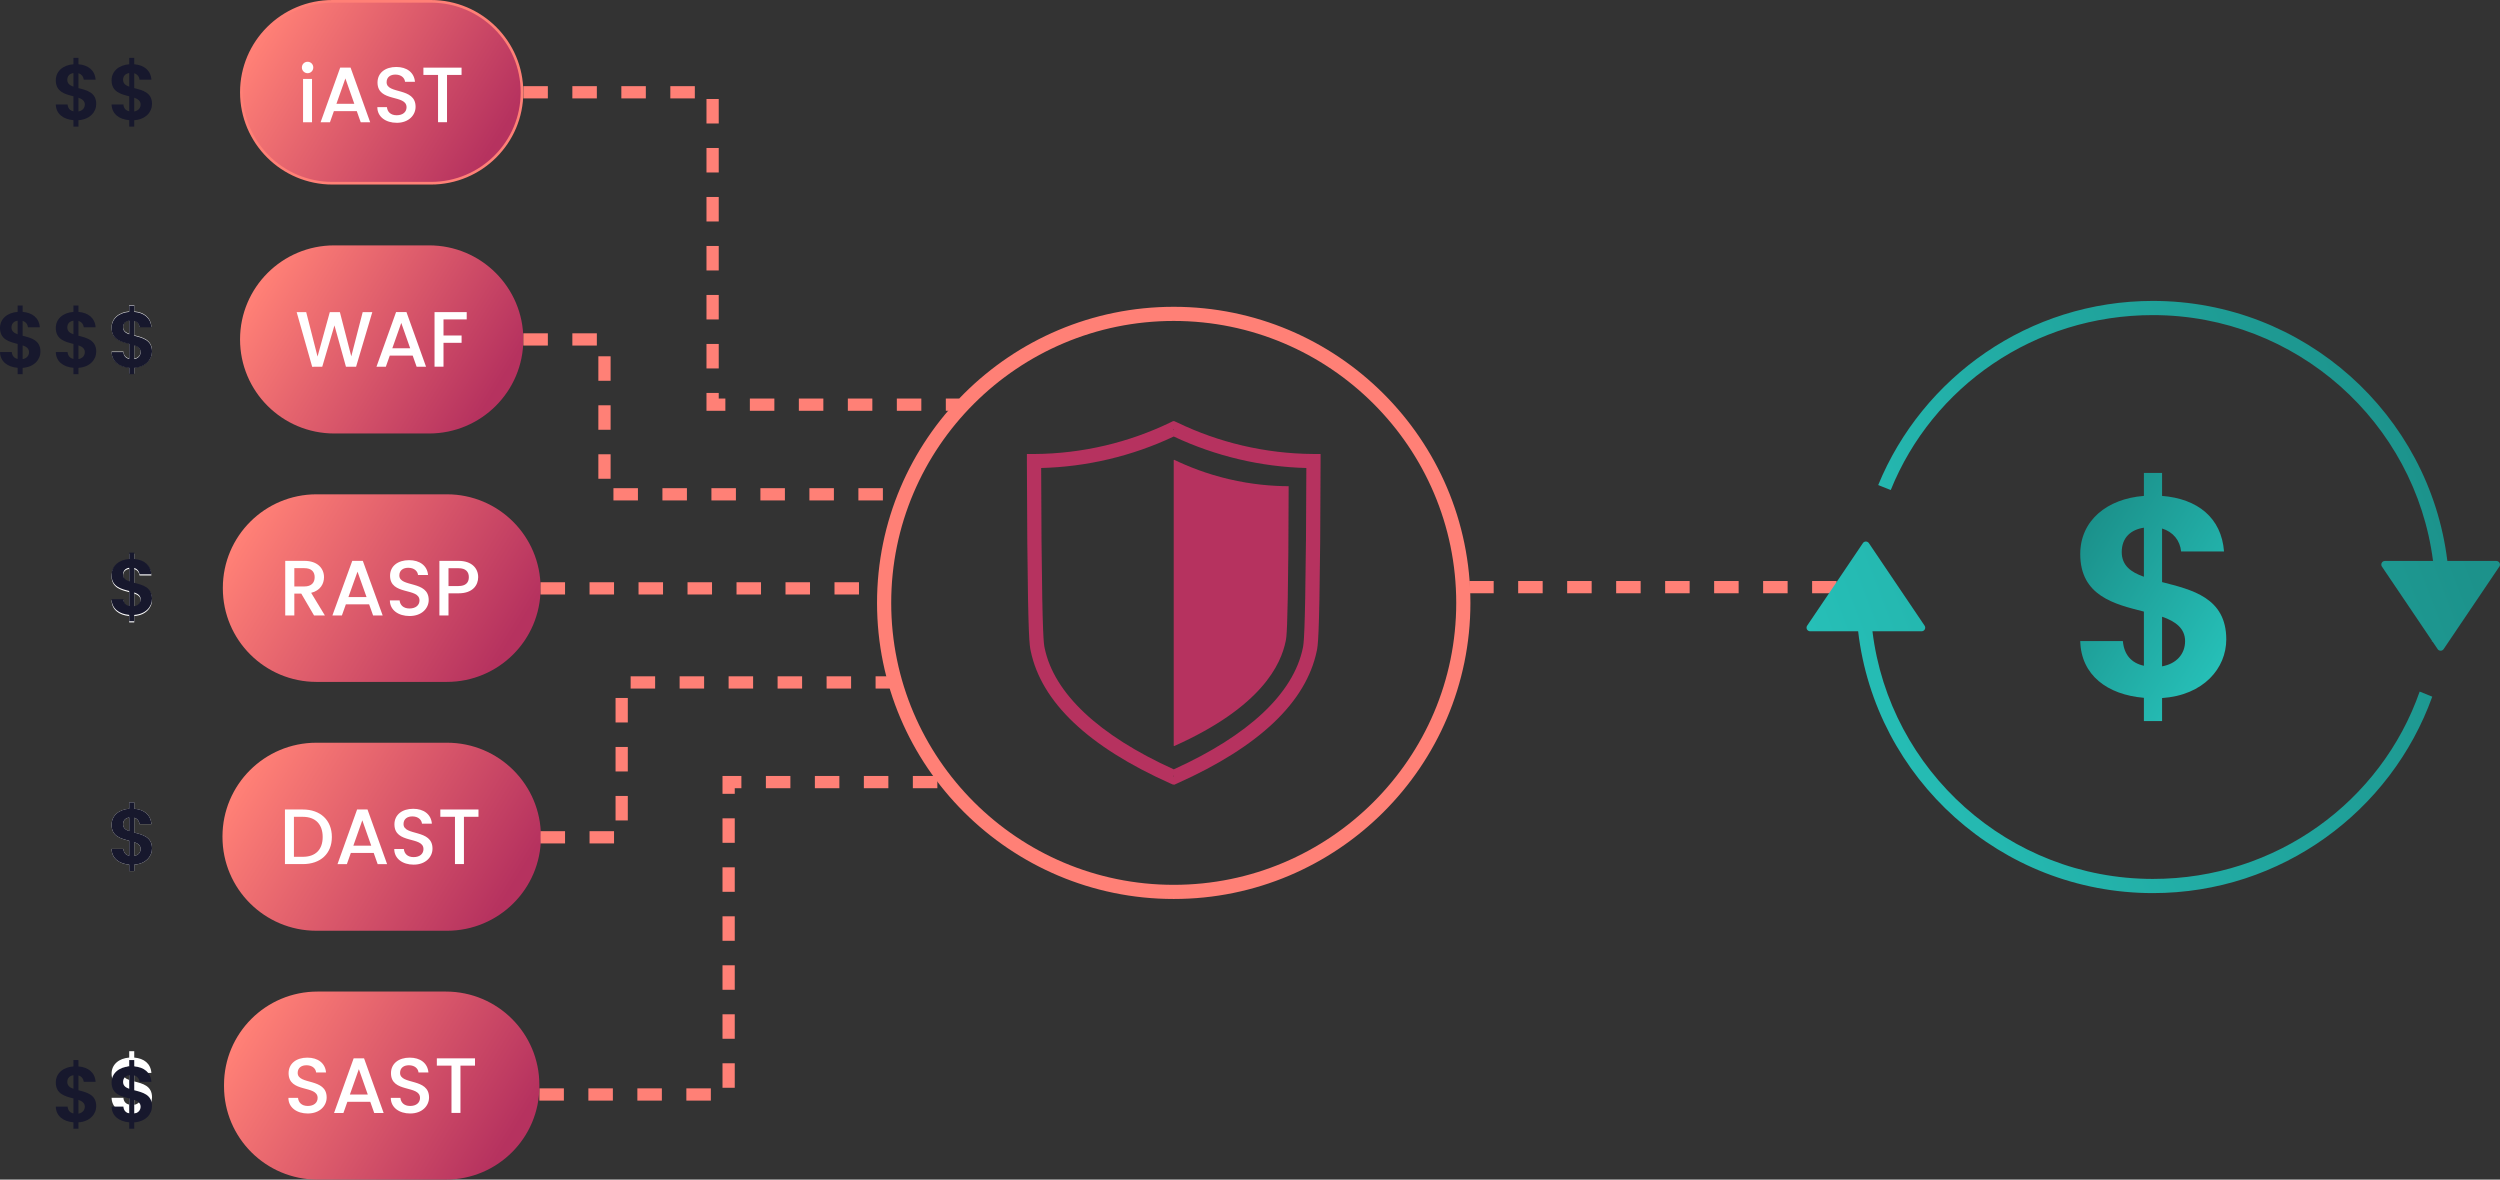 <svg width="941" height="444" viewBox="0 0 941 444" fill="none" xmlns="http://www.w3.org/2000/svg">
<rect x="0" y="0" width="941" height="444" fill="#333333" stroke="none"/>
<g clip-path="url(#clip0_7_3474)">
<path d="M203.024 411.964H274.256V294.379H354.5" stroke="#FF8076" stroke-width="4.61" stroke-miterlimit="10" stroke-dasharray="9.22 9.22"/>
<path d="M553 221H700" stroke="url(#paint0_linear_7_3474)" stroke-width="4.61" stroke-miterlimit="10" stroke-dasharray="9.22 9.22"/>
<path d="M125.158 0.5H162.177C181.123 0.5 196.481 15.828 196.481 34.734C196.481 53.639 181.123 68.967 162.177 68.967H125.158C106.211 68.967 90.854 53.639 90.854 34.734C90.854 15.828 106.211 0.5 125.158 0.5Z" fill="url(#paint1_linear_7_3474)" stroke="#FF8076"/>
<path d="M113.626 25.402C113.626 24.186 114.577 23.248 115.784 23.248C116.99 23.248 117.918 24.198 117.918 25.402C117.918 26.606 116.967 27.555 115.784 27.555C114.6 27.555 113.626 26.606 113.626 25.402ZM114.067 29.72H117.443V46.011H114.067V29.72Z" fill="white"/>
<path d="M134.299 41.819H125.68L124.195 46.022H120.668L128.046 25.448H131.956L139.334 46.022H135.773L134.288 41.819H134.299ZM130.007 29.524L126.631 39.075H133.36L130.007 29.524Z" fill="white"/>
<path d="M149.311 46.219C145.193 46.219 142.026 43.973 142.026 40.337H145.645C145.796 42.028 146.98 43.382 149.323 43.382C151.666 43.382 153.024 42.109 153.024 40.372C153.024 35.405 142.095 38.624 142.095 31.064C142.095 27.451 144.973 25.205 149.172 25.205C153.117 25.205 155.901 27.277 156.191 30.797H152.455C152.339 29.408 151.121 28.134 148.987 28.076C147.026 28.018 145.518 28.968 145.518 30.948C145.518 35.59 156.423 32.696 156.423 40.198C156.423 43.278 153.906 46.23 149.311 46.23V46.219Z" fill="white"/>
<path d="M159.358 25.46H173.732V28.204H168.256V45.999H164.88V28.204H159.37V25.46H159.358Z" fill="white"/>
<path d="M48.636 45.235C44.819 44.911 42.093 42.873 42 39.319H46.443C46.559 40.673 47.267 41.599 48.636 41.889V36.239C45.585 35.475 42 34.618 42 30.241C42 26.756 44.784 24.476 48.636 24.186V21.79H50.527V24.186C54.228 24.487 56.722 26.467 56.989 29.975H52.511C52.395 28.817 51.687 27.937 50.527 27.578V33.159C53.613 33.958 57.221 34.757 57.221 39.133C57.221 42.144 54.854 44.957 50.527 45.246V47.643H48.636V45.223V45.235ZM48.636 32.615V27.497C47.279 27.706 46.327 28.528 46.327 30.045C46.327 31.434 47.279 32.14 48.636 32.615ZM50.527 36.783V41.958C52.035 41.692 52.928 40.661 52.928 39.33C52.928 37.999 51.919 37.258 50.527 36.783Z" fill="#17182D"/>
<path d="M161.504 92.357H125.83C106.237 92.357 90.354 108.208 90.354 127.762C90.354 147.316 106.237 163.167 125.83 163.167H161.504C181.097 163.167 196.981 147.316 196.981 127.762C196.981 108.208 181.097 92.357 161.504 92.357Z" fill="url(#paint2_linear_7_3474)"/>
<path d="M111.666 117.481H115.25L119.52 134.211L124.137 117.481H127.93L132.223 134.13L136.515 117.481H140.135L134.033 138.032H130.216L125.889 122.482L121.295 138.032L117.501 138.055L111.666 117.481Z" fill="white"/>
<path d="M155.333 133.84H146.713L145.228 138.043H141.701L149.08 117.469H152.989L160.367 138.043H156.818L155.333 133.84ZM151.04 121.545L147.664 131.096H154.393L151.04 121.545Z" fill="white"/>
<path d="M163.558 117.481H175.669V120.225H166.934V126.28H173.743V129.035H166.934V138.02H163.558V117.469V117.481Z" fill="white"/>
<path d="M48.636 138.263C44.819 137.939 42.093 135.901 42 132.347H46.443C46.559 133.701 47.267 134.628 48.636 134.917V129.267C45.585 128.503 42 127.646 42 123.27C42 119.785 44.784 117.504 48.636 117.214V114.818H50.527V117.214C54.228 117.515 56.722 119.495 56.989 123.003H52.511C52.395 121.846 51.687 120.966 50.527 120.607V126.187C53.613 126.986 57.221 127.785 57.221 132.161C57.221 135.172 54.854 137.985 50.527 138.275V140.671H48.636V138.251V138.263ZM48.636 125.643V120.526C47.279 120.734 46.327 121.556 46.327 123.073C46.327 124.462 47.279 125.168 48.636 125.643ZM50.527 129.811V134.986C52.035 134.72 52.928 133.69 52.928 132.358C52.928 131.027 51.919 130.286 50.527 129.811Z" fill="white"/>
<path d="M168.186 186.056H119.16C99.675 186.056 83.88 201.82 83.88 221.265V221.462C83.88 240.907 99.675 256.67 119.16 256.67H168.186C187.67 256.67 203.466 240.907 203.466 221.462V221.265C203.466 201.82 187.67 186.056 168.186 186.056Z" fill="url(#paint3_linear_7_3474)"/>
<path d="M114.566 211.111C119.519 211.111 121.956 213.924 121.956 217.259C121.956 219.679 120.633 222.284 117.118 223.14L122.28 231.65H118.197L113.394 223.43H110.784V231.65H107.361V211.099H114.566V211.111ZM114.566 213.855H110.784V220.744H114.566C117.234 220.744 118.44 219.297 118.44 217.259C118.44 215.221 117.246 213.855 114.566 213.855Z" fill="white"/>
<path d="M138.917 227.471H130.181L128.684 231.673H125.111L132.594 211.099H136.562L144.044 231.673H140.437L138.94 227.471H138.917ZM134.566 215.175L131.144 224.727H137.965L134.566 215.175Z" fill="white"/>
<path d="M154.138 231.87C149.961 231.87 146.748 229.624 146.748 225.989H150.414C150.564 227.679 151.771 229.034 154.138 229.034C156.504 229.034 157.896 227.76 157.896 226.012C157.896 221.045 146.817 224.263 146.817 216.703C146.817 213.091 149.729 210.845 153.998 210.845C157.989 210.845 160.82 212.917 161.121 216.437H157.339C157.223 215.047 155.982 213.774 153.824 213.716C151.84 213.658 150.309 214.608 150.309 216.587C150.309 221.23 161.365 218.336 161.365 225.838C161.365 228.918 158.813 231.87 154.161 231.87H154.138Z" fill="white"/>
<path d="M172.595 223.326H168.813V231.662H165.391V211.111H172.595C177.549 211.111 179.985 213.89 179.985 217.236C179.985 220.165 178.036 223.326 172.595 223.326ZM172.595 220.582C175.263 220.582 176.47 219.308 176.47 217.247C176.47 215.186 175.275 213.878 172.595 213.878H168.813V220.593H172.595V220.582Z" fill="white"/>
<path d="M48.636 231.87C44.819 231.546 42.093 229.508 42 225.954H46.443C46.559 227.308 47.267 228.235 48.636 228.524V222.874C45.585 222.11 42 221.253 42 216.877C42 213.392 44.784 211.111 48.636 210.822V208.425H50.527V210.822C54.228 211.123 56.722 213.102 56.989 216.611H52.511C52.395 215.453 51.687 214.573 50.527 214.214V219.794C53.613 220.593 57.221 221.392 57.221 225.769C57.221 228.779 54.854 231.592 50.527 231.882V234.278H48.636V231.859V231.87ZM48.636 219.25V214.133C47.279 214.341 46.327 215.163 46.327 216.68C46.327 218.069 47.279 218.776 48.636 219.25ZM50.527 223.418V228.594C52.035 228.327 52.928 227.297 52.928 225.965C52.928 224.634 51.919 223.893 50.527 223.418Z" fill="white"/>
<path d="M168.244 279.559H119.102C99.573 279.559 83.741 295.359 83.741 314.849V315.046C83.741 334.535 99.573 350.335 119.102 350.335H168.244C187.773 350.335 203.605 334.535 203.605 315.046V314.849C203.605 295.359 187.773 279.559 168.244 279.559Z" fill="url(#paint4_linear_7_3474)"/>
<path d="M124.914 315.046C124.914 321.379 120.587 325.246 113.986 325.246H107.257V304.695H113.986C120.587 304.695 124.914 308.689 124.914 315.046ZM113.986 322.502C118.846 322.502 121.457 319.723 121.457 315.046C121.457 310.368 118.846 307.451 113.986 307.451H110.633V322.502H113.986Z" fill="white"/>
<path d="M140.669 321.055H132.049L130.564 325.257H127.037L134.415 304.683H138.325L145.703 325.257H142.153L140.669 321.055ZM136.376 308.759L133 318.311H139.729L136.376 308.759Z" fill="white"/>
<path d="M155.68 325.454C151.562 325.454 148.395 323.208 148.395 319.573H152.014C152.165 321.263 153.348 322.618 155.692 322.618C158.035 322.618 159.392 321.344 159.392 319.596C159.392 314.629 148.464 317.847 148.464 310.287C148.464 306.675 151.341 304.429 155.541 304.429C159.485 304.429 162.27 306.501 162.56 310.021H158.824C158.708 308.631 157.49 307.358 155.355 307.3C153.395 307.242 151.886 308.192 151.886 310.171C151.886 314.814 162.792 311.92 162.792 319.422C162.792 322.502 160.274 325.454 155.68 325.454Z" fill="white"/>
<path d="M165.727 304.695H180.101V307.439H174.625V325.234H171.249V307.439H165.739V304.695H165.727Z" fill="white"/>
<path d="M48.636 325.454C44.819 325.13 42.093 323.092 42 319.538H46.443C46.559 320.892 47.267 321.819 48.636 322.108V316.458C45.585 315.694 42 314.837 42 310.461C42 306.976 44.784 304.695 48.636 304.406V302.009H50.527V304.406C54.228 304.707 56.722 306.686 56.989 310.194H52.511C52.395 309.037 51.687 308.157 50.527 307.798V313.378C53.613 314.177 57.221 314.976 57.221 319.353C57.221 322.363 54.854 325.176 50.527 325.466V327.862H48.636V325.443V325.454ZM48.636 312.834V307.717C47.279 307.925 46.327 308.747 46.327 310.264C46.327 311.653 47.279 312.36 48.636 312.834ZM50.527 317.002V322.178C52.035 321.911 52.928 320.881 52.928 319.549C52.928 318.218 51.919 317.477 50.527 317.002Z" fill="white"/>
<path d="M167.827 373.224H119.508C100.075 373.224 84.321 388.946 84.321 408.34V408.884C84.321 428.278 100.075 444 119.508 444H167.827C187.26 444 203.013 428.278 203.013 408.884V408.34C203.013 388.946 187.26 373.224 167.827 373.224Z" fill="url(#paint5_linear_7_3474)"/>
<path d="M115.842 419.119C111.723 419.119 108.556 416.873 108.556 413.238H112.176C112.327 414.928 113.51 416.283 115.853 416.283C118.197 416.283 119.554 415.009 119.554 413.261C119.554 408.294 108.626 411.512 108.626 403.952C108.626 400.34 111.503 398.094 115.702 398.094C119.647 398.094 122.431 400.166 122.721 403.686H118.986C118.87 402.297 117.651 401.023 115.517 400.965C113.556 400.907 112.048 401.857 112.048 403.836C112.048 408.479 122.953 405.585 122.953 413.087C122.953 416.167 120.436 419.119 115.842 419.119Z" fill="white"/>
<path d="M139.369 414.72H130.749L129.264 418.922H125.737L133.116 398.348H137.025L144.404 418.922H140.854L139.369 414.72ZM135.076 402.424L131.7 411.976H138.429L135.076 402.424Z" fill="white"/>
<path d="M154.381 419.119C150.262 419.119 147.095 416.873 147.095 413.238H150.715C150.866 414.928 152.049 416.283 154.392 416.283C156.736 416.283 158.093 415.009 158.093 413.261C158.093 408.294 147.165 411.512 147.165 403.952C147.165 400.34 150.042 398.094 154.242 398.094C158.186 398.094 160.97 400.166 161.26 403.686H157.525C157.409 402.297 156.191 401.023 154.056 400.965C152.095 400.907 150.587 401.857 150.587 403.836C150.587 408.479 161.492 405.585 161.492 413.087C161.492 416.167 158.975 419.119 154.381 419.119Z" fill="white"/>
<path d="M164.416 398.36H178.79V401.104H173.314V418.899H169.938V401.104H164.428V398.36H164.416Z" fill="white"/>
<path d="M48.636 419.119C44.819 418.795 42.093 416.757 42 413.203H46.443C46.559 414.557 47.267 415.484 48.636 415.773V410.123C45.585 409.359 42 408.502 42 404.126C42 400.641 44.784 398.36 48.636 398.071V395.674H50.527V398.071C54.228 398.372 56.722 400.351 56.989 403.86H52.511C52.395 402.702 51.687 401.822 50.527 401.463V407.043C53.613 407.842 57.221 408.641 57.221 413.018C57.221 416.028 54.854 418.841 50.527 419.131V421.527H48.636V419.108V419.119ZM48.636 406.499V401.382C47.279 401.59 46.327 402.412 46.327 403.929C46.327 405.318 47.279 406.025 48.636 406.499ZM50.527 410.667V415.843C52.035 415.576 52.928 414.546 52.928 413.214C52.928 411.883 51.919 411.142 50.527 410.667Z" fill="white"/>
<path d="M494.388 170.878C485.374 170.832 476.372 169.755 467.613 167.694C459.19 165.714 450.965 162.808 443.181 159.057L441.905 158.49L441.777 158.559L441.615 158.478L440.396 159.068C432.612 162.82 424.387 165.726 415.964 167.706C407.205 169.766 398.203 170.843 389.189 170.889H386.521V173.552C386.544 183.972 386.59 193.872 386.671 203.84C386.996 240.38 387.518 242.927 387.947 244.965C391.938 264.265 409.607 281.053 440.466 294.865L441.58 295.352L441.789 295.259L442.009 295.363L443.123 294.865C473.982 281.053 491.651 264.265 495.641 244.965C496.059 242.939 496.581 240.391 496.918 203.84C496.999 193.814 497.045 183.903 497.068 173.552V170.889H494.4L494.388 170.878ZM441.893 161.708L441.789 161.94L441.696 161.743L441.8 161.535L441.893 161.708ZM441.789 292.318L441.696 292.11L441.789 291.901L441.881 292.11L441.789 292.318ZM491.558 203.782C491.233 239.813 490.711 242.348 490.398 243.865C486.871 260.977 470.072 276.769 441.8 289.586C413.528 276.769 396.73 260.977 393.191 243.865C392.878 242.348 392.356 239.801 392.031 203.782C391.961 194.67 391.903 185.605 391.892 176.157C400.419 175.937 408.911 174.838 417.206 172.881C425.675 170.889 433.946 168.007 441.8 164.302C449.654 168.007 457.926 170.889 466.395 172.881C474.678 174.838 483.182 175.937 491.709 176.157C491.685 185.547 491.639 194.613 491.569 203.771L491.558 203.782Z" fill="url(#paint6_linear_7_3474)"/>
<path d="M485.049 183.023C485.049 188.963 485.015 197.553 484.933 207.916C484.678 237.15 484.261 239.743 483.936 241.318C482.149 249.943 475.188 265.944 441.986 280.81C441.916 280.775 441.858 280.74 441.789 280.717V173.17C441.858 173.136 441.916 173.101 441.986 173.078C447.264 175.625 454.19 178.38 462.532 180.349C471.267 182.398 479.005 182.988 485.049 183.012V183.023Z" fill="#B6325F"/>
<path d="M441.789 338.375C380.21 338.375 330.116 288.382 330.116 226.926C330.116 165.471 380.21 115.478 441.789 115.478C503.368 115.478 553.462 165.471 553.462 226.926C553.462 288.382 503.368 338.375 441.789 338.375ZM441.789 120.804C383.156 120.804 335.452 168.412 335.452 226.926C335.452 285.441 383.156 333.049 441.789 333.049C500.421 333.049 548.125 285.441 548.125 226.926C548.125 168.412 500.421 120.804 441.789 120.804Z" fill="#FF8076"/>
<path d="M806.96 262.656C793.166 261.486 783.328 254.123 783.003 241.306H799.048C799.477 246.215 802.041 249.526 806.96 250.592V230.203C795.95 227.424 783.003 224.333 783.003 208.541C783.003 195.944 793.062 187.724 806.96 186.659V178.01H813.805V186.659C827.169 187.724 836.16 194.879 837.123 207.58H820.974C820.545 203.412 817.981 200.216 813.805 198.931V219.1C824.93 221.983 837.97 224.866 837.97 240.658C837.97 251.541 829.42 261.683 813.805 262.748V271.397H806.96V262.644V262.656ZM806.96 217.085V198.618C802.041 199.359 798.619 202.358 798.619 207.8C798.619 212.813 802.041 215.383 806.96 217.085ZM813.805 232.136V250.812C819.257 249.851 822.471 246.111 822.471 241.318C822.471 236.524 818.84 233.85 813.805 232.136Z" fill="url(#paint7_linear_7_3474)"/>
<path fill-rule="evenodd" clip-rule="evenodd" d="M810.341 113.266C763.696 113.269 723.639 141.946 706.957 182.572L711.679 184.447C727.422 145.476 765.717 118.604 810.336 118.604C864.362 118.604 909.101 159.017 915.796 211.146H897.681C896.591 211.146 895.941 212.361 896.556 213.264L915.379 241.141C915.362 241.25 915.344 241.359 915.327 241.468H915.6L917.531 244.328H917.519C918.064 245.127 919.236 245.127 919.781 244.328L940.756 213.264C941.371 212.361 940.722 211.146 939.631 211.146H921.186C914.456 156.069 867.306 113.269 810.341 113.266ZM810.341 113.266C810.343 113.266 810.345 113.266 810.347 113.266H810.336C810.338 113.266 810.34 113.266 810.341 113.266ZM810.347 330.826C756.089 330.826 711.189 290.066 704.792 237.613H723.292C724.383 237.613 725.032 236.397 724.417 235.494L703.442 204.431C702.897 203.632 701.725 203.632 701.18 204.431H701.192L680.217 235.494C679.602 236.397 680.252 237.613 681.342 237.613H699.406C705.831 293.015 753.128 336.164 810.347 336.164C858.736 336.164 900.048 305.285 915.501 262.227L910.767 260.305C896.266 301.708 856.729 330.826 810.359 330.826H810.347Z" fill="url(#paint8_linear_7_3474)"/>
<path d="M203.465 221.462H332" stroke="#FF8076" stroke-width="4.61" stroke-miterlimit="10" stroke-dasharray="9.22 9.22"/>
<path d="M196.992 127.762H227.527V186.056H340.5" stroke="#FF8076" stroke-width="4.61" stroke-miterlimit="10" stroke-dasharray="9.22 9.22"/>
<path d="M196.992 34.734H268.224V152.319H361" stroke="#FF8076" stroke-width="4.61" stroke-miterlimit="10" stroke-dasharray="9.22 9.22"/>
<path d="M203.465 315.161H234V256.867H337" stroke="#FF8076" stroke-width="4.61" stroke-miterlimit="10" stroke-dasharray="9.22 9.22"/>
<path d="M48.636 138.445C44.819 138.121 42.093 136.083 42 132.529H46.443C46.559 133.884 47.267 134.81 48.636 135.099V129.449C45.585 128.685 42 127.828 42 123.452C42 119.967 44.784 117.686 48.636 117.397V115H50.527V117.397C54.228 117.698 56.722 119.677 56.989 123.186H52.511C52.395 122.028 51.687 121.148 50.527 120.789V126.369C53.613 127.168 57.221 127.967 57.221 132.344C57.221 135.354 54.854 138.167 50.527 138.457V140.853H48.636V138.434V138.445ZM48.636 125.825V120.708C47.279 120.916 46.327 121.738 46.327 123.255C46.327 124.644 47.279 125.351 48.636 125.825ZM50.527 129.993V135.169C52.035 134.902 52.928 133.872 52.928 132.54C52.928 131.209 51.919 130.468 50.527 129.993Z" fill="#17182D"/>
<path d="M48.636 231.445C44.819 231.121 42.093 229.083 42 225.529H46.443C46.559 226.884 47.267 227.81 48.636 228.099V222.449C45.585 221.685 42 220.828 42 216.452C42 212.967 44.784 210.686 48.636 210.397V208H50.527V210.397C54.228 210.698 56.722 212.677 56.989 216.186H52.511C52.395 215.028 51.687 214.148 50.527 213.789V219.369C53.613 220.168 57.221 220.967 57.221 225.344C57.221 228.354 54.854 231.167 50.527 231.457V233.853H48.636V231.434V231.445ZM48.636 218.825V213.708C47.279 213.916 46.327 214.738 46.327 216.255C46.327 217.644 47.279 218.351 48.636 218.825ZM50.527 222.993V228.169C52.035 227.902 52.928 226.872 52.928 225.54C52.928 224.209 51.919 223.468 50.527 222.993Z" fill="#17182D"/>
<path d="M48.636 325.445C44.819 325.121 42.093 323.083 42 319.529H46.443C46.559 320.884 47.267 321.81 48.636 322.099V316.449C45.585 315.685 42 314.828 42 310.452C42 306.967 44.784 304.686 48.636 304.397V302H50.527V304.397C54.228 304.698 56.722 306.677 56.989 310.186H52.511C52.395 309.028 51.687 308.148 50.527 307.789V313.369C53.613 314.168 57.221 314.967 57.221 319.344C57.221 322.354 54.854 325.167 50.527 325.457V327.853H48.636V325.434V325.445ZM48.636 312.825V307.708C47.279 307.916 46.327 308.738 46.327 310.255C46.327 311.644 47.279 312.351 48.636 312.825ZM50.527 316.993V322.169C52.035 321.902 52.928 320.872 52.928 319.54C52.928 318.209 51.919 317.468 50.527 316.993Z" fill="#17182D"/>
<path d="M48.636 422.445C44.819 422.121 42.093 420.083 42 416.529H46.443C46.559 417.884 47.267 418.81 48.636 419.099V413.449C45.585 412.685 42 411.828 42 407.452C42 403.967 44.784 401.686 48.636 401.397V399H50.527V401.397C54.228 401.698 56.722 403.677 56.989 407.186H52.511C52.395 406.028 51.687 405.148 50.527 404.789V410.369C53.613 411.168 57.221 411.967 57.221 416.344C57.221 419.354 54.854 422.167 50.527 422.457V424.853H48.636V422.434V422.445ZM48.636 409.825V404.708C47.279 404.916 46.327 405.738 46.327 407.255C46.327 408.644 47.279 409.351 48.636 409.825ZM50.527 413.993V419.169C52.035 418.902 52.928 417.872 52.928 416.54C52.928 415.209 51.919 414.468 50.527 413.993Z" fill="#17182D"/>
</g>
<path d="M27.636 422.445C23.819 422.121 21.093 420.083 21 416.529H25.443C25.559 417.884 26.267 418.81 27.636 419.099V413.449C24.585 412.685 21 411.828 21 407.452C21 403.967 23.784 401.686 27.636 401.397V399H29.527V401.397C33.228 401.698 35.722 403.677 35.989 407.186H31.511C31.395 406.028 30.687 405.148 29.527 404.789V410.369C32.613 411.168 36.221 411.967 36.221 416.344C36.221 419.354 33.854 422.167 29.527 422.457V424.853H27.636V422.434V422.445ZM27.636 409.825V404.708C26.279 404.916 25.327 405.738 25.327 407.255C25.327 408.644 26.279 409.351 27.636 409.825ZM29.527 413.993V419.169C31.035 418.902 31.928 417.872 31.928 416.54C31.928 415.209 30.919 414.468 29.527 413.993Z" fill="#17182D"/>
<path d="M27.636 138.445C23.819 138.121 21.093 136.083 21 132.529H25.443C25.559 133.884 26.267 134.81 27.636 135.099V129.449C24.585 128.685 21 127.828 21 123.452C21 119.967 23.784 117.686 27.636 117.397V115H29.527V117.397C33.228 117.698 35.722 119.677 35.989 123.186H31.511C31.395 122.028 30.687 121.148 29.527 120.789V126.369C32.613 127.168 36.221 127.967 36.221 132.344C36.221 135.354 33.854 138.167 29.527 138.457V140.853H27.636V138.434V138.445ZM27.636 125.825V120.708C26.279 120.916 25.327 121.738 25.327 123.255C25.327 124.644 26.279 125.351 27.636 125.825ZM29.527 129.993V135.169C31.035 134.902 31.928 133.872 31.928 132.54C31.928 131.209 30.919 130.468 29.527 129.993Z" fill="#17182D"/>
<path d="M6.636 138.445C2.819 138.121 0.093 136.083 0 132.529H4.443C4.559 133.884 5.267 134.81 6.636 135.099V129.449C3.585 128.685 0 127.828 0 123.452C0 119.967 2.784 117.686 6.636 117.397V115H8.527V117.397C12.228 117.698 14.722 119.677 14.989 123.186H10.511C10.395 122.028 9.687 121.148 8.527 120.789V126.369C11.613 127.168 15.221 127.967 15.221 132.344C15.221 135.354 12.854 138.167 8.527 138.457V140.853H6.636V138.434V138.445ZM6.636 125.825V120.708C5.279 120.916 4.327 121.738 4.327 123.255C4.327 124.644 5.279 125.351 6.636 125.825ZM8.527 129.993V135.169C10.035 134.902 10.928 133.872 10.928 132.54C10.928 131.209 9.919 130.468 8.527 129.993Z" fill="#17182D"/>
<path d="M27.636 45.235C23.819 44.911 21.093 42.873 21 39.319H25.443C25.559 40.673 26.267 41.599 27.636 41.889V36.239C24.585 35.475 21 34.618 21 30.241C21 26.756 23.784 24.476 27.636 24.186V21.79H29.527V24.186C33.228 24.487 35.722 26.467 35.989 29.975H31.511C31.395 28.817 30.687 27.937 29.527 27.578V33.159C32.613 33.958 36.221 34.757 36.221 39.133C36.221 42.144 33.854 44.957 29.527 45.246V47.643H27.636V45.223V45.235ZM27.636 32.615V27.497C26.279 27.706 25.327 28.528 25.327 30.045C25.327 31.434 26.279 32.14 27.636 32.615ZM29.527 36.783V41.958C31.035 41.692 31.928 40.661 31.928 39.33C31.928 37.999 30.919 37.258 29.527 36.783Z" fill="#17182D"/>
<defs>
<linearGradient id="paint0_linear_7_3474" x1="-nan" y1="-nan" x2="-nan" y2="-nan" gradientUnits="userSpaceOnUse">
<stop stop-color="#FF8076"/>
<stop offset="1" stop-color="#B6325F"/>
</linearGradient>
<linearGradient id="paint1_linear_7_3474" x1="101.665" y1="8.822" x2="183.026" y2="59.217" gradientUnits="userSpaceOnUse">
<stop stop-color="#FF8076"/>
<stop offset="1" stop-color="#B6325F"/>
</linearGradient>
<linearGradient id="paint2_linear_7_3474" x1="101.584" y1="101.793" x2="183.107" y2="152.292" gradientUnits="userSpaceOnUse">
<stop stop-color="#FF8076"/>
<stop offset="1" stop-color="#B6325F"/>
</linearGradient>
<linearGradient id="paint3_linear_7_3474" x1="96.99" y1="192.563" x2="187.413" y2="248.578" gradientUnits="userSpaceOnUse">
<stop stop-color="#FF8076"/>
<stop offset="1" stop-color="#B6325F"/>
</linearGradient>
<linearGradient id="paint4_linear_7_3474" x1="96.885" y1="286.078" x2="187.517" y2="342.22" gradientUnits="userSpaceOnUse">
<stop stop-color="#FF8076"/>
<stop offset="1" stop-color="#B6325F"/>
</linearGradient>
<linearGradient id="paint5_linear_7_3474" x1="97.233" y1="379.963" x2="187.182" y2="435.675" gradientUnits="userSpaceOnUse">
<stop stop-color="#FF8076"/>
<stop offset="1" stop-color="#B6325F"/>
</linearGradient>
<linearGradient id="paint6_linear_7_3474" x1="381.068" y1="179.7" x2="495.34" y2="250.485" gradientUnits="userSpaceOnUse">
<stop stop-color="#B6325F"/>
<stop offset="1" stop-color="#B6325F"/>
</linearGradient>
<linearGradient id="paint7_linear_7_3474" x1="780.637" y1="206.364" x2="840.038" y2="243.161" gradientUnits="userSpaceOnUse">
<stop stop-color="#1B918B"/>
<stop offset="1" stop-color="#26BFB7"/>
</linearGradient>
<linearGradient id="paint8_linear_7_3474" x1="691" y1="263" x2="917" y2="177" gradientUnits="userSpaceOnUse">
<stop stop-color="#26BFB7"/>
<stop offset="1" stop-color="#1C928B"/>
</linearGradient>
<clipPath id="clip0_7_3474">
<rect width="899" height="444" fill="white" transform="translate(42)"/>
</clipPath>
</defs>
</svg>
